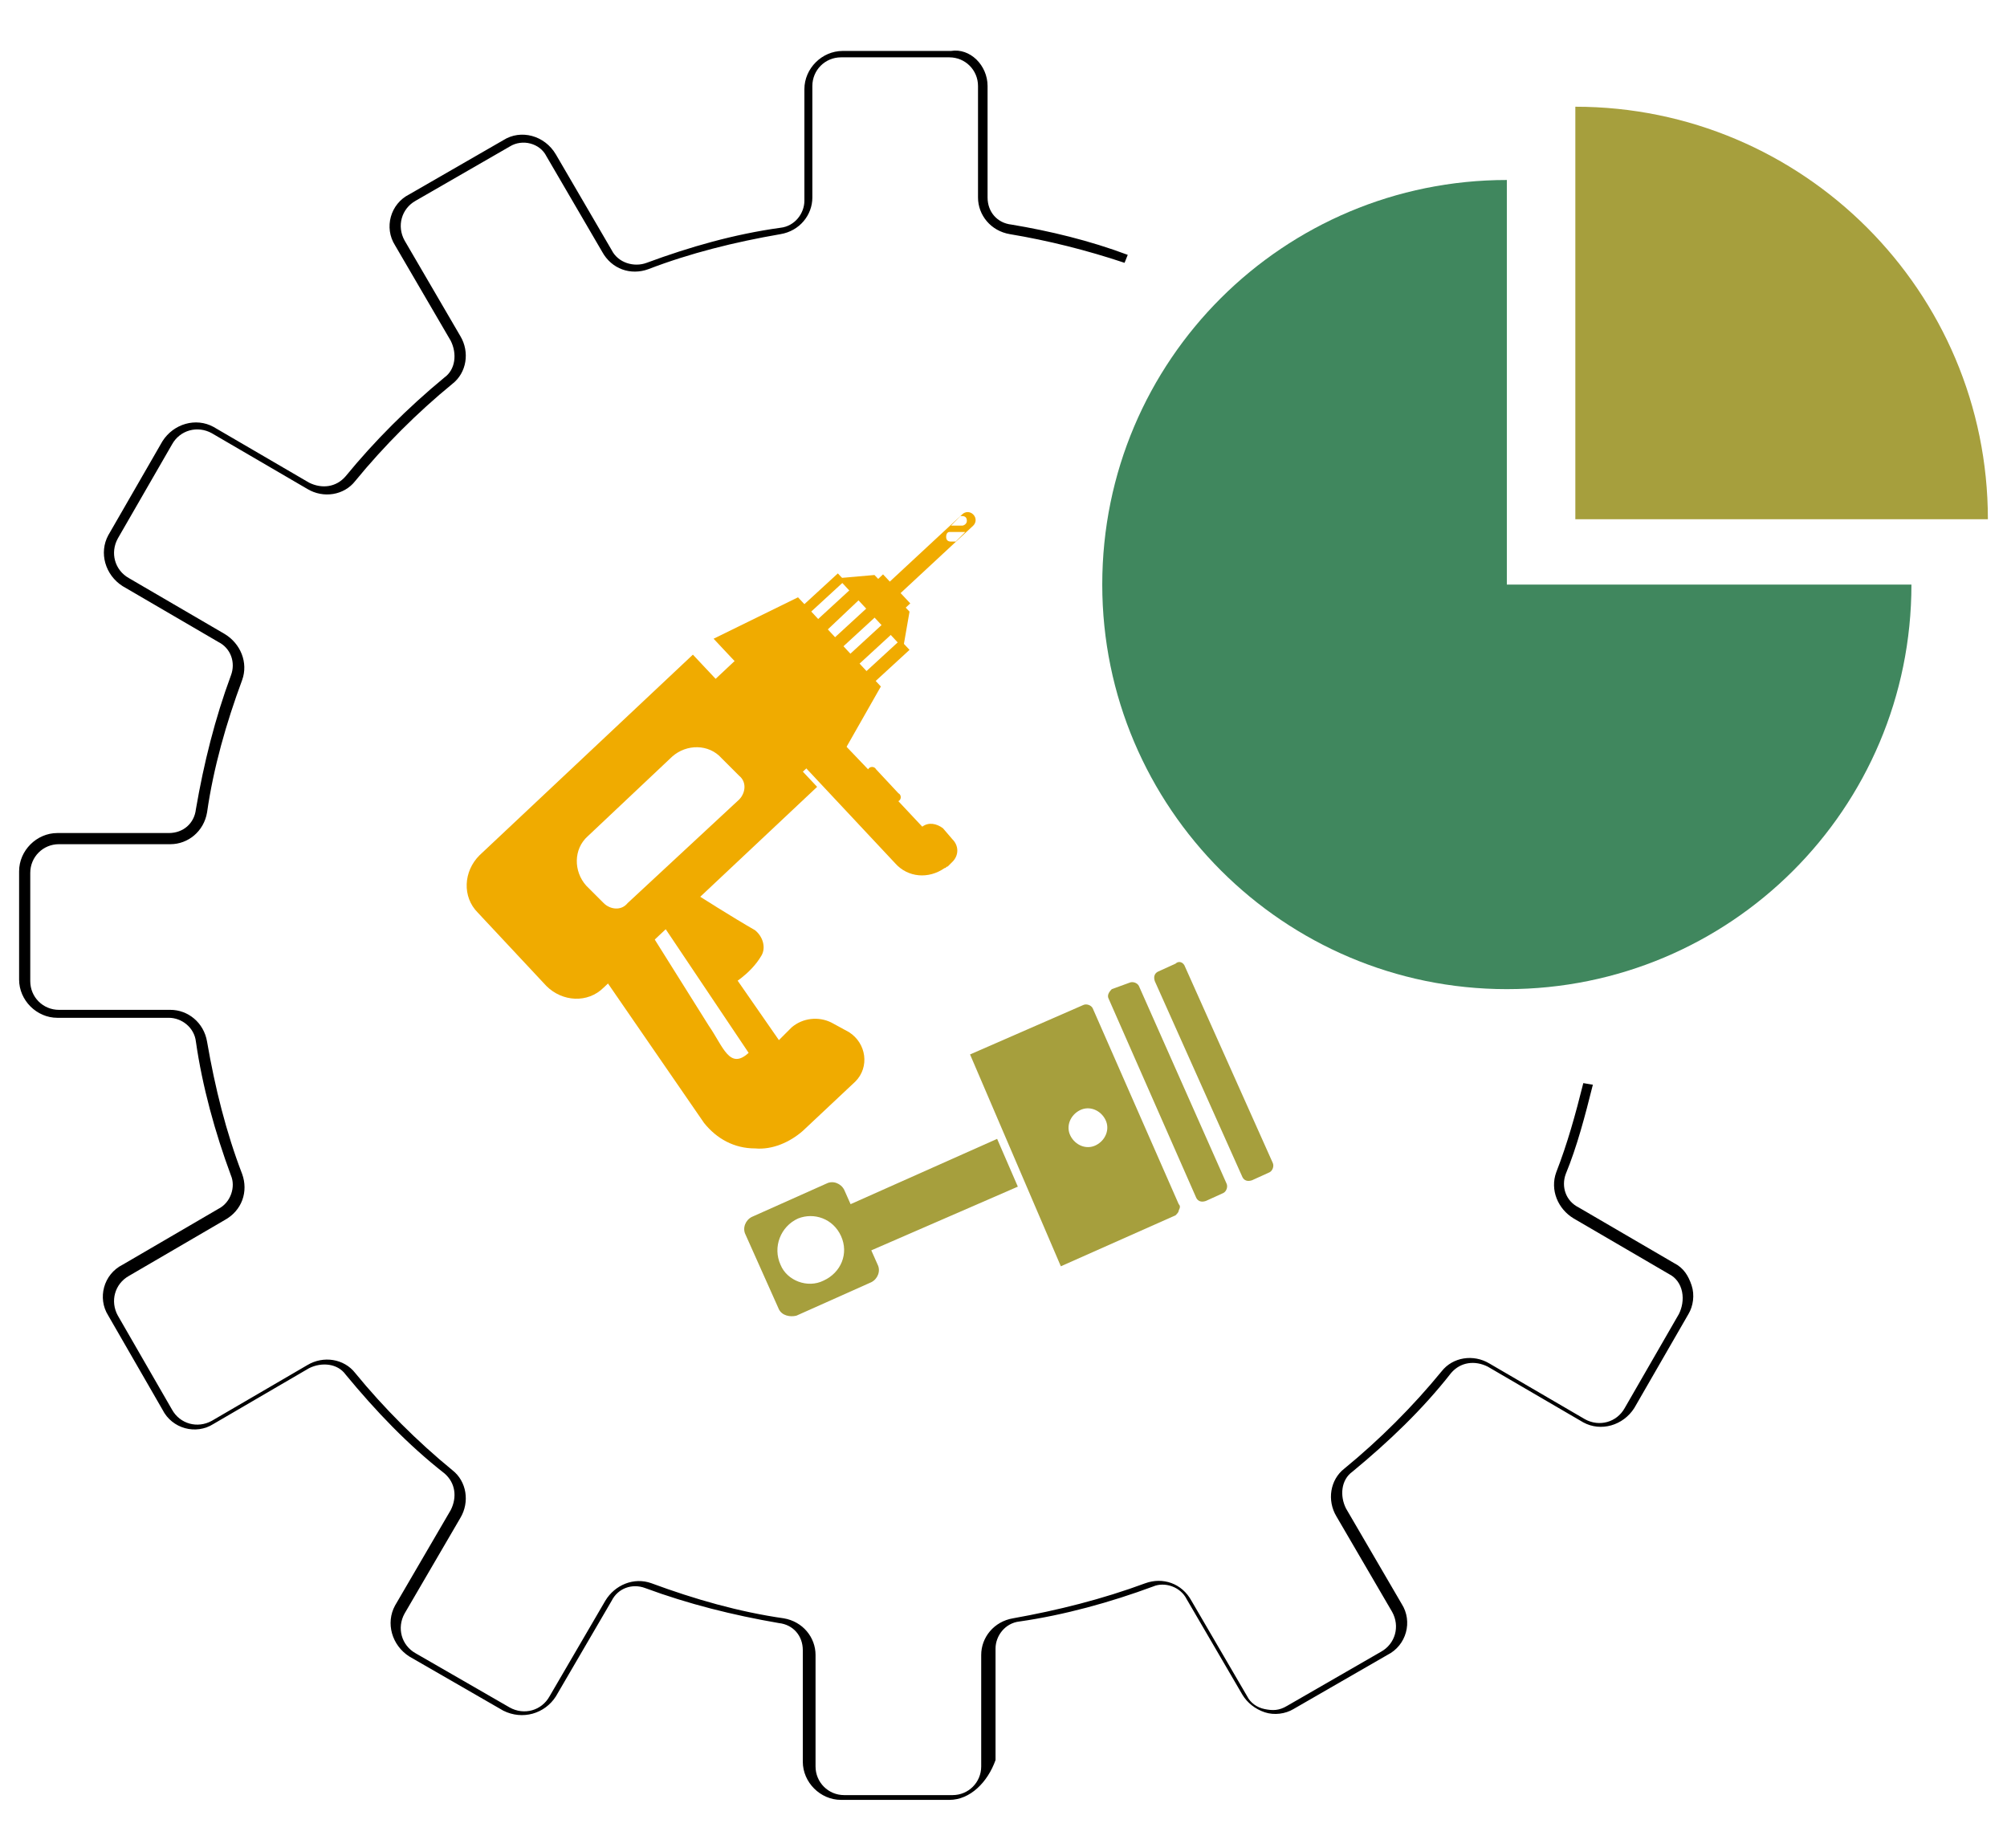 <?xml version="1.0" encoding="utf-8"?>
<!-- Generator: Adobe Illustrator 22.0.1, SVG Export Plug-In . SVG Version: 6.00 Build 0)  -->
<svg version="1.1" id="Layer_1" xmlns="http://www.w3.org/2000/svg" xmlns:xlink="http://www.w3.org/1999/xlink" x="0px" y="0px"
	 viewBox="0 0 126 116" style="enable-background:new 0 0 126 116;" xml:space="preserve">
<style type="text/css">
	.st0{fill:url(#SVGID_1_);}
	.st1{fill:none;stroke:#0459A2;stroke-miterlimit:10;}
	.st2{fill:#FF0013;}
	.st3{fill:#0B4A99;}
	.st4{fill:#CD1618;}
	.st5{fill:#DB9821;}
	.st6{fill:#40875E;}
	.st7{fill:#918831;}
	.st8{fill:#F0AB00;}
	.st9{fill:#A8A240;}
	.st10{fill:none;}
	.st11{fill:#0071C5;}
	.st12{fill:#EFAA1E;}
	.st13{fill:none;stroke:#000000;stroke-width:0.5;stroke-miterlimit:10;}
	.st14{fill:#A69F3D;}
	.st15{fill:#231F20;}
	.st16{fill-rule:evenodd;clip-rule:evenodd;fill:#A69F3D;}
	.st17{fill-rule:evenodd;clip-rule:evenodd;fill:#F0AB00;}
	.st18{fill-rule:evenodd;clip-rule:evenodd;fill:#A8A240;}
	.st19{fill-rule:evenodd;clip-rule:evenodd;fill:#40875E;}
	.st20{fill-rule:evenodd;clip-rule:evenodd;fill:#0B4A99;}
	.st21{fill:#FFFFFF;}
	.st22{fill:#0057A2;}
</style>
<g>
	<g>
		<path class="st8" d="M45.8,61.9c0,0,1.3-0.7,2-1.9c0.3-0.5,0.1-1.2-0.4-1.6c-1.4-0.8-3.6-2.2-3.6-2.2l-2.1,1.3L45.8,61.9z"/>
		<path class="st8" d="M53.3,64.8c1.1,0.7,1.3,2.2,0.4,3.1l-3.3,3.1c-0.8,0.7-1.9,1.2-3,1.1c-1.3,0-2.4-0.6-3.2-1.6L38,61.5
			c-0.2-0.2-0.1-0.6,0.1-0.8l4.2-4c0.2-0.2,0.5-0.2,0.7,0.1l5.9,8.5l0.8-0.8c0.7-0.6,1.7-0.7,2.5-0.3L53.3,64.8 M41.5,57.9l-0.7,0.6
			l3.7,5.9c0.9,1.3,1.3,2.8,2.5,1.7l0,0L41.5,57.9z"/>
		<rect x="55.7" y="36" transform="matrix(0.729 -0.684 0.684 0.729 -10.303 48.393)" class="st8" width="0.7" height="2.5"/>
		<polygon class="st8" points="57.1,38.4 56.7,40.7 52.6,36.3 54.9,36.1 		"/>
		<path class="st8" d="M57.1,40.8l-3.7,3.4l-4.5-4.8l3.7-3.4L57.1,40.8z M53.1,36.4l-3.7,3.4l0.4,0.5l3.7-3.4L53.1,36.4z M54.1,37.5
			L50.4,41l0.4,0.5l3.7-3.4L54.1,37.5z M55.1,38.6L51.4,42l0.4,0.5l3.7-3.4L55.1,38.6z M56.1,39.7l-3.7,3.4l0.4,0.5l3.7-3.4
			L56.1,39.7z"/>
		<rect x="45.5" y="41.5" transform="matrix(0.729 -0.684 0.684 0.729 -18.197 44.959)" class="st8" width="4.5" height="8"/>
		<polygon class="st8" points="55.3,43.1 52.4,48.2 44.8,40.1 50.1,37.5 		"/>
		<path class="st8" d="M51.3,49.4L37.9,62c-1,1-2.6,0.9-3.6-0.1l-4.3-4.6c-1-1-0.9-2.6,0.1-3.6l13.4-12.6L51.3,49.4z M46.4,50.2
			c0.4-0.4,0.5-1.1,0-1.5l-1.1-1.1c-0.8-0.9-2.2-0.9-3.1-0.1l-5.3,5c-0.9,0.8-0.9,2.2-0.1,3.1l1.1,1.1c0.4,0.4,1.1,0.5,1.5,0
			L46.4,50.2"/>
		<path class="st8" d="M61.1,33l-5.6,5.2l-0.7-0.7l5.6-5.2c0.2-0.2,0.5-0.2,0.7,0S61.3,32.8,61.1,33 M59.4,33.7
			c0,0.2,0.1,0.3,0.3,0.3l0.3,0l0.6-0.6l-1,0C59.5,33.4,59.4,33.5,59.4,33.7 M60.7,32.7c0-0.2-0.1-0.3-0.3-0.3l-0.1,0L59.7,33l0.7,0
			C60.5,33,60.7,32.9,60.7,32.7"/>
		<path class="st8" d="M57.9,51.9l-1.5-1.6l0,0c0.2-0.1,0.2-0.4,0-0.5L55,48.3c-0.1-0.2-0.4-0.2-0.5,0l0,0L52.3,46l-2,1.9l5.9,6.3
			c0.8,0.9,2.1,1,3.1,0.3c0.1,0,0.1-0.1,0.2-0.1l0.3-0.3c0.4-0.4,0.4-1,0-1.4L59.2,52C58.8,51.7,58.3,51.6,57.9,51.9z"/>
	</g>
	<g>
		<path class="st16" d="M74.4,60.7L79.9,73c0.1,0.2,0,0.5-0.2,0.6l-1.1,0.5c-0.3,0.1-0.5,0-0.6-0.2l-5.5-12.3
			c-0.1-0.3,0-0.5,0.2-0.6l1.1-0.5C74,60.3,74.3,60.4,74.4,60.7L74.4,60.7z"/>
		<path class="st16" d="M51.7,80.4c1.1-0.5,1.6-1.7,1.1-2.8c-0.5-1.1-1.7-1.5-2.7-1.1C49,77,48.5,78.3,49,79.4
			C49.4,80.4,50.7,80.9,51.7,80.4L51.7,80.4z M46.8,77.5c-0.2-0.4,0-0.9,0.4-1.1l4.7-2.1c0.4-0.2,0.9,0,1.1,0.4l0.4,0.9l9.2-4.1
			l1.3,3l-9.2,4l0.4,0.9c0.2,0.4,0,0.9-0.4,1.1l-4.7,2.1c-0.4,0.1-0.9,0-1.1-0.4L46.8,77.5z"/>
		<path class="st16" d="M68.8,71.9c0.6-0.3,0.9-1,0.6-1.6c-0.3-0.6-1-0.9-1.6-0.6c-0.6,0.3-0.9,1-0.6,1.6
			C67.5,71.9,68.2,72.2,68.8,71.9L68.8,71.9z M60.9,66.2l7.1-3.1c0.2-0.1,0.5,0,0.6,0.2L74,75.6c0.1,0.1,0.1,0.2,0,0.4
			c0,0.1-0.1,0.2-0.2,0.3l-7.2,3.2L60.9,66.2z"/>
		<path class="st16" d="M69.6,62.7c-0.1-0.2,0-0.4,0.2-0.6l1.1-0.4c0.2-0.1,0.5,0,0.6,0.2L77,74.3c0.1,0.2,0,0.5-0.2,0.6l-1.1,0.5
			c-0.3,0.1-0.5,0-0.6-0.2L69.6,62.7z"/>
	</g>
	<path class="st14" d="M124.8,32.6H98.9V6.7C113.2,6.7,124.8,18.3,124.8,32.6"/>
	<path class="st6" d="M120,36.7c0,14.1-11.4,25.4-25.4,25.4c-14,0-25.4-11.4-25.4-25.4c0-14.1,11.4-25.4,25.4-25.4v25.4H120z"/>
	<g>
		<path d="M59.6,113h-6.8c-1.3,0-2.4-1.1-2.4-2.4v-7c0-0.9-0.6-1.6-1.5-1.7c-2.9-0.5-5.7-1.2-8.4-2.2c-0.8-0.3-1.7,0-2.1,0.8l-3.5,6
			c-0.7,1.1-2.1,1.5-3.3,0.9l-5.9-3.4c-1.1-0.7-1.5-2.1-0.9-3.2l3.5-6c0.4-0.8,0.3-1.7-0.4-2.3c-2.3-1.8-4.3-3.9-6.2-6.2
			c-0.5-0.7-1.5-0.8-2.3-0.4l-6,3.5c-1.1,0.7-2.6,0.3-3.2-0.9l-3.4-5.9c-0.7-1.1-0.3-2.6,0.9-3.2l6-3.5c0.8-0.4,1.1-1.4,0.8-2.1
			c-1-2.7-1.8-5.6-2.2-8.4c-0.1-0.9-0.9-1.5-1.7-1.5h-7c-1.3,0-2.4-1.1-2.4-2.4v-6.8c0-1.3,1.1-2.4,2.4-2.4h7c0.9,0,1.6-0.6,1.7-1.5
			c0.5-2.9,1.2-5.7,2.2-8.4c0.3-0.8,0-1.7-0.8-2.1l-6-3.5c-1.1-0.7-1.5-2.1-0.9-3.2l3.4-5.9c0.7-1.1,2.1-1.5,3.2-0.9l6,3.5
			c0.8,0.4,1.7,0.3,2.3-0.4c1.8-2.2,3.9-4.3,6.2-6.2c0.7-0.5,0.8-1.5,0.4-2.3l-3.5-6c-0.7-1.1-0.3-2.6,0.9-3.2l5.9-3.4
			c1.1-0.7,2.6-0.3,3.3,0.9l3.5,6c0.4,0.8,1.4,1.1,2.2,0.8c2.7-1,5.5-1.8,8.4-2.2c0.9-0.1,1.5-0.9,1.5-1.7v-7c0-1.3,1.1-2.4,2.4-2.4
			h6.8C60.9,3,62,4.1,62,5.4v7c0,0.9,0.6,1.6,1.5,1.7c2.4,0.4,4.9,1,7.3,1.9l-0.2,0.5c-2.4-0.8-4.8-1.4-7.2-1.8
			c-1.2-0.2-2-1.2-2-2.3v-7c0-1-0.8-1.8-1.8-1.8h-6.8c-1,0-1.8,0.8-1.8,1.8v7c0,1.1-0.8,2.1-2,2.3c-2.9,0.5-5.7,1.2-8.3,2.2
			c-1.1,0.4-2.3,0-2.9-1.1l-3.5-6C33.9,9,32.8,8.7,32,9.2l-5.9,3.4c-0.9,0.5-1.2,1.6-0.7,2.5l3.5,6c0.6,1,0.4,2.3-0.5,3
			c-2.2,1.8-4.3,3.9-6.1,6.1c-0.7,0.9-2,1.1-3,0.5l-6-3.5c-0.9-0.5-2-0.2-2.5,0.7l-3.4,5.9c-0.5,0.9-0.2,2,0.7,2.5l6,3.5
			c1,0.6,1.5,1.8,1.1,2.9c-1,2.7-1.8,5.5-2.2,8.3c-0.2,1.2-1.2,2-2.3,2h-7c-1,0-1.8,0.8-1.8,1.8v6.8c0,1,0.8,1.8,1.8,1.8h7
			c1.1,0,2.1,0.8,2.3,2c0.5,2.9,1.2,5.7,2.2,8.3c0.4,1.1,0,2.3-1.1,2.9l-6,3.5c-0.9,0.5-1.2,1.6-0.7,2.5l3.4,5.9
			c0.5,0.9,1.6,1.2,2.5,0.7l6-3.5c1-0.6,2.3-0.4,3,0.5c1.8,2.2,3.9,4.3,6.1,6.1c0.9,0.7,1.1,2,0.5,3l-3.5,6c-0.5,0.9-0.2,2,0.7,2.5
			l5.9,3.4c0.9,0.5,2,0.2,2.5-0.7l3.5-6c0.6-1,1.8-1.5,2.9-1.1c2.7,1,5.5,1.8,8.3,2.2c1.2,0.2,2,1.2,2,2.3v7c0,1,0.8,1.8,1.8,1.8
			h6.8c1,0,1.8-0.8,1.8-1.8v-7c0-1.1,0.8-2.1,2-2.3c2.8-0.5,5.6-1.2,8.3-2.2c1.1-0.4,2.3,0,2.9,1.1l3.5,6c0.2,0.4,0.6,0.7,1.1,0.8
			c0.5,0.1,0.9,0.1,1.4-0.2l5.9-3.4c0.9-0.5,1.2-1.6,0.7-2.5l-3.5-6c-0.6-1-0.4-2.3,0.5-3c2.2-1.8,4.3-3.9,6.1-6.1
			c0.7-0.9,2-1.1,3-0.5l6,3.5c0.9,0.5,2,0.2,2.5-0.7l3.4-5.9c0.2-0.4,0.3-0.9,0.2-1.4c-0.1-0.5-0.4-0.9-0.8-1.1l-6-3.5
			c-1-0.6-1.5-1.8-1.1-2.9c0.7-1.8,1.2-3.6,1.7-5.6l0.6,0.1c-0.5,2-1,3.9-1.7,5.6c-0.3,0.8,0,1.7,0.8,2.1l6,3.5
			c0.6,0.3,0.9,0.8,1.1,1.4c0.2,0.6,0.1,1.3-0.2,1.8l-3.4,5.9c-0.7,1.1-2.1,1.5-3.2,0.9l-6-3.5c-0.8-0.4-1.7-0.3-2.3,0.4
			c-1.8,2.3-3.9,4.3-6.2,6.2c-0.7,0.5-0.8,1.5-0.4,2.3l3.5,6c0.7,1.1,0.3,2.6-0.9,3.2l-5.9,3.4c-0.5,0.3-1.2,0.4-1.8,0.2
			c-0.6-0.2-1.1-0.6-1.4-1.1l-3.5-6c-0.4-0.8-1.4-1.1-2.1-0.8c-2.7,1-5.6,1.8-8.4,2.2c-0.9,0.1-1.5,0.9-1.5,1.7v7
			C62,111.9,60.9,113,59.6,113z"/>
	</g>
</g>
</svg>
